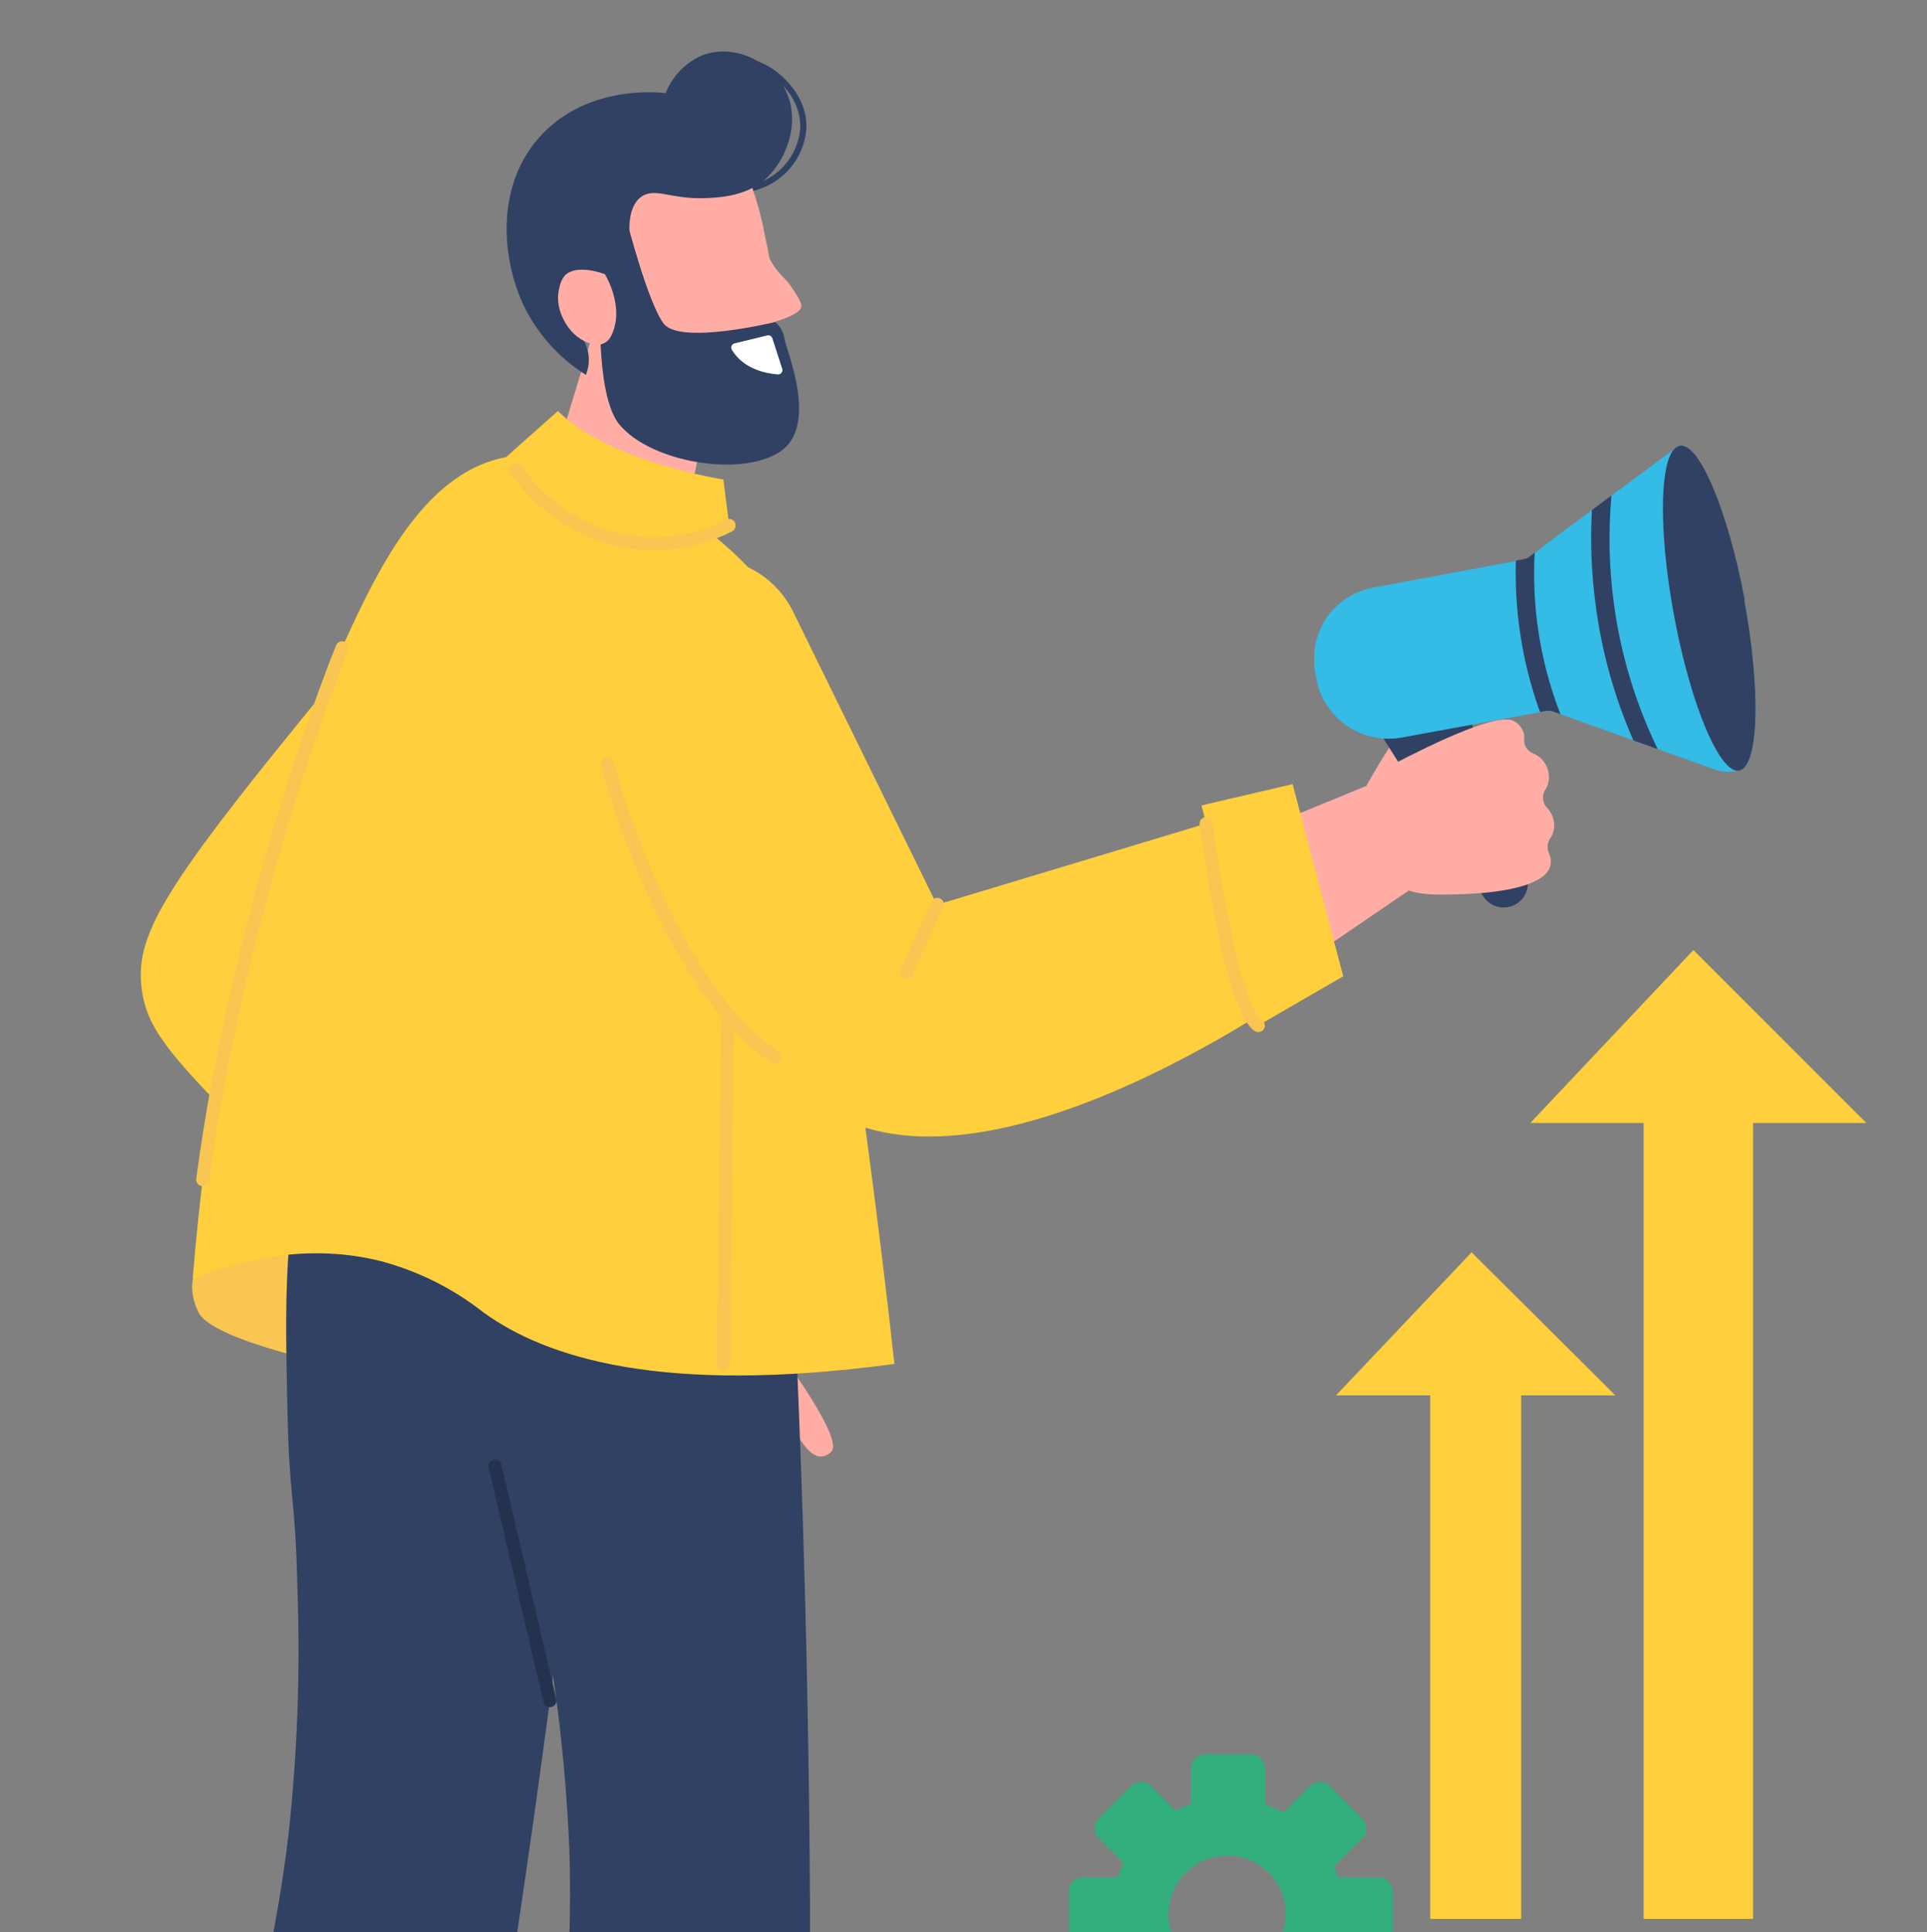 <svg xmlns="http://www.w3.org/2000/svg" width="386" height="387" viewBox="0 0 386 387" fill="none"><rect x="0" y="0" width="386" height="387" fill="#808080" stroke="none"/><g clip-path="url(#clip0_1441_25914)"><path d="M125.053 242.145C124.482 242.145 123.934 241.92 123.529 241.518C123.328 241.317 123.168 241.078 123.059 240.816C122.951 240.553 122.895 240.272 122.895 239.988C122.895 239.704 122.951 239.422 123.059 239.16C123.168 238.898 123.328 238.659 123.529 238.458L130.449 231.54C130.854 231.134 131.405 230.906 131.979 230.906C132.552 230.906 133.103 231.134 133.509 231.54C133.914 231.946 134.142 232.496 134.142 233.069C134.142 233.643 133.914 234.193 133.509 234.599L126.589 241.518C126.387 241.718 126.147 241.876 125.883 241.984C125.62 242.092 125.338 242.146 125.053 242.145Z" fill="#91AAAA"></path><path d="M373.857 224.904L339.214 190.258L306.539 224.904H329.234V384.298H351.162V224.904H373.857Z" fill="#FFCF3D"></path><path d="M323.571 279.451L294.778 250.805L267.617 279.451H286.485V384.298H304.714V279.451H323.571Z" fill="#FFCF3D"></path><path d="M216.94 375.943H223.923C224.247 374.984 224.633 374.048 225.078 373.139L220.107 368.174C219.574 367.638 219.275 366.913 219.275 366.158C219.275 365.402 219.574 364.677 220.107 364.141L226.571 357.686C227.108 357.155 227.834 356.857 228.59 356.857C229.346 356.857 230.072 357.155 230.609 357.686L235.532 362.606C236.499 362.121 237.5 361.704 238.526 361.36V354.181C238.527 353.425 238.828 352.7 239.364 352.165C239.899 351.63 240.625 351.329 241.382 351.328H250.521C251.277 351.33 252.002 351.632 252.536 352.167C253.071 352.701 253.371 353.425 253.373 354.181V361.373C254.654 361.801 255.895 362.342 257.082 362.988L262.373 357.686C262.911 357.155 263.636 356.857 264.392 356.857C265.148 356.857 265.874 357.155 266.411 357.686L272.875 364.141C273.408 364.677 273.707 365.402 273.707 366.158C273.707 366.913 273.408 367.638 272.875 368.174L267.167 373.876C267.469 374.55 267.735 375.238 267.975 375.943H276.105C276.861 375.945 277.586 376.247 278.121 376.781C278.655 377.316 278.956 378.04 278.957 378.796V387.918C278.956 388.673 278.655 389.397 278.121 389.932C277.586 390.467 276.861 390.768 276.105 390.771H267.975C267.63 391.795 267.213 392.795 266.727 393.761L272.338 399.364C272.871 399.901 273.17 400.625 273.17 401.381C273.17 402.136 272.871 402.861 272.338 403.397L265.874 409.848C265.337 410.381 264.611 410.68 263.855 410.68C263.098 410.68 262.372 410.381 261.836 409.848L256.18 404.2C255.271 404.646 254.333 405.031 253.373 405.354V413.34C253.37 414.095 253.069 414.818 252.535 415.352C252 415.885 251.276 416.186 250.521 416.188H241.382C240.626 416.187 239.901 415.887 239.365 415.353C238.83 414.819 238.528 414.096 238.526 413.34V405.354C237.821 405.114 237.132 404.845 236.46 404.547L230.609 410.385C230.072 410.918 229.347 411.216 228.59 411.216C227.834 411.216 227.108 410.918 226.571 410.385L220.107 403.934C219.574 403.398 219.275 402.673 219.275 401.918C219.275 401.162 219.574 400.437 220.107 399.901L225.54 394.475C224.896 393.289 224.355 392.049 223.923 390.771H216.94C216.182 390.769 215.456 390.468 214.921 389.934C214.386 389.399 214.084 388.674 214.083 387.918V378.796C214.084 378.04 214.386 377.315 214.921 376.78C215.456 376.245 216.182 375.944 216.94 375.943ZM257.557 383.357C257.557 381.036 256.868 378.767 255.577 376.837C254.286 374.907 252.45 373.403 250.303 372.515C248.155 371.626 245.792 371.394 243.513 371.847C241.234 372.301 239.14 373.419 237.497 375.06C235.854 376.702 234.735 378.793 234.282 381.07C233.829 383.347 234.062 385.706 234.952 387.851C235.842 389.995 237.349 391.827 239.282 393.116C241.215 394.405 243.487 395.093 245.811 395.092C248.927 395.091 251.915 393.854 254.117 391.653C256.32 389.453 257.557 386.468 257.557 383.357Z" fill="#33AE7D"></path><path d="M44.255 248.286C44.255 248.286 35.205 253.691 39.779 262.857C44.352 272.024 108.35 281.137 108.35 281.137L135.781 100.609L108.448 101.69C99.866 102.035 91.633 105.181 85.01 110.647C78.386 116.114 73.737 123.599 71.772 131.959C62.589 170.723 53.417 209.499 44.255 248.286Z" fill="#F9C652"></path><path d="M123.811 259.33C130.363 262.368 137.781 265.935 137.781 265.935L147.923 282.323C148.169 282.717 148.297 283.172 148.293 283.636C148.288 284.1 148.151 284.553 147.898 284.942C147.645 285.33 147.285 285.638 146.862 285.829C146.44 286.021 145.971 286.087 145.512 286.02C144.942 285.947 144.395 285.757 143.902 285.463C143.409 285.17 142.982 284.778 142.646 284.312L133.769 271.902L117.962 264.854C117.639 264.049 117.566 263.165 117.752 262.317C117.939 261.47 118.376 260.698 119.007 260.102C119.637 259.507 120.433 259.114 121.29 258.977C122.147 258.839 123.025 258.962 123.811 259.33Z" fill="white"></path><path d="M118.945 257.984C119.939 257.984 142.732 268.881 142.732 268.881L152.874 285.269C153.116 285.664 153.241 286.119 153.234 286.583C153.227 287.046 153.089 287.498 152.835 287.885C152.581 288.273 152.222 288.58 151.8 288.771C151.378 288.963 150.911 289.03 150.452 288.966C149.89 288.884 149.351 288.689 148.866 288.394C148.381 288.098 147.96 287.708 147.63 287.247L138.764 274.837L122.902 267.854L118.945 257.984Z" fill="white"></path><path d="M125.887 259.969C126.871 259.969 149.674 270.876 149.674 270.876L159.827 287.253C160.069 287.648 160.194 288.104 160.187 288.567C160.18 289.03 160.042 289.482 159.788 289.87C159.534 290.257 159.175 290.564 158.753 290.756C158.331 290.947 157.864 291.015 157.405 290.95C156.842 290.87 156.302 290.677 155.817 290.381C155.332 290.086 154.912 289.695 154.583 289.232L145.717 276.822L129.855 269.838L125.887 259.969Z" fill="white"></path><path d="M152.939 288.513C152.815 288.514 152.692 288.485 152.581 288.429C152.47 288.372 152.374 288.29 152.301 288.189L145.165 278.46L128.752 268.839C128.663 268.786 128.584 268.717 128.522 268.634C128.459 268.551 128.414 268.457 128.388 268.357C128.361 268.256 128.355 268.152 128.37 268.049C128.384 267.946 128.419 267.847 128.471 267.758C128.579 267.579 128.752 267.45 128.953 267.395C129.155 267.341 129.369 267.366 129.552 267.466L146.247 277.26L153.577 287.302C153.691 287.471 153.737 287.676 153.705 287.877C153.673 288.078 153.565 288.259 153.404 288.383C153.265 288.47 153.104 288.515 152.939 288.513Z" fill="#304163"></path><path d="M110.316 268.088C110.828 269.033 111.391 269.949 112.003 270.834C115.275 275.527 119.718 279.283 124.891 281.73C130.243 285.308 139.855 290.778 141.747 288.67C142.828 287.481 141.38 283.871 139.758 281.73C137.855 279.211 135.433 278.174 134.038 276.941C133.69 276.692 133.402 276.369 133.195 275.995C132.987 275.621 132.865 275.206 132.838 274.779C132.827 274.719 132.827 274.656 132.838 274.596C130.997 271.749 128.497 269.387 125.55 267.71C120.62 264.899 113.851 265.277 110.316 268.088Z" fill="white"></path><path d="M117.95 253.023L152.647 265.931C166.897 285.032 167.589 289.551 166.53 290.718C166.011 291.275 165.308 291.625 164.551 291.702C162.659 291.799 161.156 289.54 160.583 288.729C158.356 285.486 153.869 279.94 147.608 272.373C146.895 272.471 145.857 272.6 144.602 272.73C142.764 272.936 140.277 273.184 137.607 273.368C134.547 273.584 130.946 273.292 123.886 272.871C118.339 272.546 115.236 273.26 112.814 271.433C111.787 270.624 110.915 269.635 110.241 268.514C109.674 267.486 109.307 266.36 109.16 265.196C109.101 261.936 110.288 258.778 112.479 256.364C113.972 254.782 115.861 253.629 117.95 253.023Z" fill="#FFADA5"></path><path d="M140.937 290.629C138.482 290.629 134.255 288.348 128.319 284.986C127.097 284.283 125.897 283.602 124.783 282.997C112.479 276.284 110.132 268.479 110.035 268.154C109.978 267.951 110.005 267.733 110.108 267.549C110.211 267.365 110.383 267.229 110.587 267.171C110.787 267.114 111.002 267.139 111.185 267.24C111.367 267.342 111.502 267.511 111.56 267.711C111.56 267.808 113.895 275.278 125.54 281.602C126.621 282.207 127.865 282.899 129.108 283.602C133.087 285.861 140.483 290.088 141.542 288.877C142.007 288.358 141.294 286.056 140.018 283.959C139.183 282.688 138.137 281.569 136.925 280.651C136.547 280.327 136.136 279.981 135.682 279.57C133.712 277.817 131.846 275.951 130.092 273.981L123.313 266.414C123.175 266.268 123.098 266.074 123.098 265.873C123.098 265.673 123.175 265.479 123.313 265.333C123.467 265.205 123.664 265.139 123.864 265.149C124.064 265.159 124.253 265.244 124.394 265.387L131.184 272.954C132.88 274.88 134.685 276.706 136.59 278.424L137.812 279.505C139.154 280.521 140.307 281.765 141.218 283.18C141.921 284.348 144.105 288.261 142.58 289.991C142.363 290.201 142.105 290.366 141.823 290.476C141.541 290.585 141.239 290.637 140.937 290.629Z" fill="#304163"></path><path d="M106.153 109.058C101.246 108.859 96.358 109.782 91.862 111.757C87.365 113.731 83.378 116.705 80.204 120.451C73.176 128.591 64.894 138.429 55.79 149.736C31.581 179.755 27.288 188.23 28.348 197.733C29.202 205.3 33.094 210.575 48.891 226.293C60.644 237.968 77.068 253.469 98.044 270.863C102.975 266.301 107.927 261.732 112.9 257.155C117.47 252.939 122.044 248.749 126.621 244.583L82.042 193.16C111.095 159.508 128.07 130.905 124.329 122.311C122.983 119.288 121.042 116.567 118.62 114.311C115.117 111.298 110.757 109.461 106.153 109.058Z" fill="#FFCF3D"></path><path d="M76.691 196.632C72.315 196.578 67.948 196.235 63.618 195.605C63.272 195.558 62.958 195.374 62.746 195.096C62.534 194.817 62.441 194.465 62.489 194.118C62.536 193.772 62.719 193.458 62.998 193.246C63.277 193.034 63.628 192.942 63.975 192.989C79.902 195.151 83.654 193.194 83.686 193.173C83.829 193.077 83.989 193.01 84.158 192.977C84.327 192.944 84.501 192.945 84.669 192.98C84.837 193.016 84.997 193.084 85.138 193.182C85.279 193.28 85.4 193.406 85.492 193.551C85.684 193.848 85.751 194.209 85.678 194.555C85.605 194.902 85.398 195.205 85.103 195.399C84.8 195.572 82.951 196.632 76.691 196.632Z" fill="#304163"></path><path d="M117.474 230.859L84.323 264.003L100.325 275.429L128.902 248.004L117.474 230.859Z" fill="#EC6F70"></path><path d="M83.687 262.935C83.34 262.934 83.007 262.798 82.757 262.557C82.634 262.434 82.537 262.288 82.47 262.128C82.403 261.967 82.369 261.795 82.369 261.621C82.369 261.448 82.403 261.276 82.47 261.115C82.537 260.955 82.634 260.809 82.757 260.686L113.108 229.932C113.354 229.682 113.69 229.541 114.041 229.539C114.392 229.537 114.729 229.674 114.978 229.921C115.228 230.168 115.369 230.503 115.371 230.854C115.373 231.205 115.236 231.542 114.989 231.791L84.628 262.546C84.378 262.794 84.04 262.934 83.687 262.935Z" fill="#304163"></path><path d="M123.82 217.283C119.604 264.469 114.035 313.774 106.802 364.981C99.103 419.431 90.183 471.32 80.484 520.527L45.463 515.122C42.057 456.953 46.264 423.236 51.248 402.697C54.168 391.241 56.335 379.606 57.735 367.867C59.559 351.456 60.176 334.934 59.584 318.433C59.152 298.975 58.006 301.526 57.584 282.641C57.054 259.313 56.849 244.73 62.06 227.51C64.939 218 69.061 208.913 74.322 200.484L123.82 217.283Z" fill="#304163"></path><path d="M156.333 211.434C159.372 258.707 161.394 308.282 162.053 359.997C162.756 414.988 161.859 467.622 159.761 517.694H124.329C112.089 460.725 111.095 426.727 112.9 405.702C114.051 393.931 114.433 382.098 114.046 370.277C113.349 353.778 111.437 337.353 108.327 321.135C104.932 301.947 104.186 304.671 100.888 286.067C96.812 263.096 94.4 248.718 96.898 230.86C98.299 221.027 100.99 211.42 104.899 202.289L156.333 211.434Z" fill="#304163"></path><path d="M38.611 256.009C48.104 252.333 61.717 248.896 76.324 252.582C83.8 254.575 90.791 258.074 96.868 262.862C109.345 271.867 132.462 279.456 179.16 273.154C176.63 250.2 173.585 226.58 170.024 202.294C165.872 174.188 161.298 147.162 156.303 121.218C150.153 112.895 142.377 105.908 133.446 100.679C126.472 96.615 113.8 89.242 101.441 91.534C86.477 94.323 77.449 110.333 70.085 126.288C58.992 150.459 43.747 192.489 38.611 256.009Z" fill="#FFCF3D"></path><path d="M40.611 237.546H40.438C40.266 237.523 40.1 237.467 39.95 237.38C39.8 237.294 39.669 237.178 39.563 237.041C39.458 236.903 39.38 236.746 39.336 236.579C39.291 236.411 39.28 236.237 39.303 236.065C46.947 179.053 67.123 129.737 67.328 129.24C67.461 128.916 67.718 128.658 68.041 128.524C68.365 128.389 68.729 128.388 69.053 128.521C69.377 128.655 69.635 128.911 69.769 129.234C69.904 129.558 69.905 129.921 69.772 130.245C69.566 130.743 49.52 179.756 41.919 236.411C41.873 236.725 41.715 237.012 41.475 237.221C41.235 237.429 40.929 237.544 40.611 237.546Z" fill="#F9C652"></path><path d="M142.895 75.672L142.689 76.753L141.77 81.531L141.392 83.401L140.202 89.541L139.197 94.654L138.689 97.27L138.461 98.416L137.618 102.74C135.307 104.11 132.714 104.933 130.037 105.149C127.359 105.364 124.667 104.966 122.167 103.983C114.393 100.74 111.625 92.903 111.193 91.638C112.966 85.794 114.743 79.945 116.523 74.094L118.859 66.473C119.648 63.878 120.427 61.294 121.227 58.711L139.402 72.937C140.548 73.867 141.727 74.764 142.895 75.672Z" fill="#FFADA5"></path><path d="M150.852 38.23L150.538 37.051C153.095 36.451 155.403 35.074 157.145 33.109C158.888 31.145 159.979 28.689 160.269 26.079C160.777 19.517 155.166 15.474 154.041 14.739C148.019 10.783 141.412 13.269 140.677 13.561L140.223 12.48C141.012 12.156 148.17 9.464 154.712 13.766C155.944 14.577 162.053 18.977 161.491 26.23C161.171 29.083 159.977 31.767 158.072 33.915C156.168 36.063 153.646 37.57 150.852 38.23Z" fill="#304163"></path><path d="M153.762 49.729C153.708 49.491 153.481 48.421 153.178 46.994C152.451 42.995 151.321 39.08 149.805 35.308C148.087 30.918 145.718 26.811 142.777 23.125C142.582 22.877 142.366 22.639 142.15 22.401C137.932 20.606 133.299 20.011 128.764 20.682C124.014 21.253 119.582 23.364 116.146 26.693C110.675 32.282 110.416 39.665 110.307 42.692C109.994 51.48 113.843 51.632 120.352 70.798C122.828 78.073 123.704 82.278 127.791 84.408C130.894 86.029 134.451 85.683 138.43 85.381C143.069 85.013 146.334 84.743 149.243 82.408C153.47 79.003 154.227 73.76 154.984 68.43C155.199 66.832 155.321 65.222 155.352 63.609C155.183 58.948 154.652 54.307 153.762 49.729Z" fill="#FFADA5"></path><path d="M152.745 47.125C153.61 53.179 157.07 55.481 157.935 56.638C159.276 58.573 160.52 60.27 160.52 61.275C160.52 62.065 159.514 63.232 154.389 64.68C153.761 62.706 153.27 60.691 152.918 58.648C152.364 54.831 152.306 50.958 152.745 47.125Z" fill="#FFADA5"></path><path d="M125.431 43.719C125.431 43.719 129.669 60.388 132.913 64.777C136.157 69.166 155.284 64.485 155.284 64.485C156.304 65.351 156.966 66.564 157.143 67.89C157.576 70.301 164.031 85.327 156.235 90.472C148.439 95.618 130.458 92.634 124.112 85.067C117.765 77.5 121.019 47.005 121.019 47.005L125.431 43.719Z" fill="#304163"></path><path d="M126.092 47.34C125.898 43.751 126.492 40.854 128.406 39.449C131.088 37.46 134.321 39.881 140.905 39.687C143.533 39.611 148.82 39.449 152.799 36.303C157.535 32.487 161.027 23.699 156.702 16.91C153.512 11.872 146.647 8.802 140.7 11.072C139.033 11.784 137.523 12.819 136.259 14.117C134.995 15.416 134.002 16.954 133.337 18.64C131.466 18.434 117.94 17.137 108.652 26.823C99.051 36.844 100.5 51.826 104.879 61.134C107.643 66.863 111.967 71.697 117.356 75.079C117.848 73.863 118.037 72.546 117.907 71.241C117.717 69.523 116.991 67.908 115.832 66.625L126.092 47.34Z" fill="#304163"></path><path d="M122.373 67.371C122.076 67.954 121.603 68.428 121.02 68.725C120.437 69.023 119.775 69.127 119.129 69.025C117.116 68.613 115.319 67.488 114.069 65.857C113.863 65.609 110.825 61.847 112.079 57.469C112.231 56.616 112.603 55.818 113.16 55.155C114.609 53.696 117.593 53.642 121.172 54.917C121.172 54.917 125.346 61.62 122.373 67.371Z" fill="#FFADA5"></path><path d="M146.051 105.165L144.905 96.02C144.905 96.02 122.047 92.593 111.754 82.312L101.472 91.447C101.472 91.447 117.474 117.737 146.051 105.165Z" fill="#FFCF3D"></path><path d="M130.862 110.189C129.386 110.191 127.913 110.093 126.45 109.897C112.394 108.038 104.35 97.833 102.22 94.763C102.045 94.476 101.986 94.133 102.056 93.804C102.125 93.475 102.318 93.186 102.594 92.994C102.87 92.802 103.208 92.723 103.541 92.772C103.873 92.822 104.174 92.996 104.382 93.26C106.35 96.125 113.8 105.573 126.786 107.313C133.188 108.145 139.691 107.014 145.437 104.07C145.749 103.911 146.112 103.883 146.446 103.991C146.779 104.1 147.056 104.336 147.215 104.649C147.375 104.961 147.403 105.324 147.295 105.658C147.186 105.991 146.95 106.268 146.637 106.427C141.746 108.9 136.342 110.188 130.862 110.189Z" fill="#F9C652"></path><path d="M110.154 341.89C109.854 341.89 109.564 341.788 109.33 341.602C109.096 341.415 108.933 341.155 108.867 340.863L97.903 294.034C97.849 293.861 97.831 293.678 97.85 293.497C97.87 293.317 97.927 293.142 98.017 292.984C98.107 292.827 98.229 292.69 98.374 292.581C98.52 292.473 98.687 292.396 98.864 292.354C99.041 292.313 99.224 292.309 99.403 292.342C99.581 292.376 99.751 292.445 99.901 292.547C100.052 292.649 100.18 292.781 100.277 292.934C100.374 293.088 100.438 293.26 100.466 293.439L111.429 340.29C111.469 340.458 111.476 340.633 111.448 340.804C111.42 340.974 111.358 341.138 111.267 341.284C111.175 341.431 111.056 341.558 110.915 341.659C110.774 341.759 110.614 341.83 110.445 341.868C110.35 341.891 110.251 341.899 110.154 341.89Z" fill="#243250"></path><path d="M144.904 274.467C144.553 274.461 144.218 274.317 143.973 274.066C143.728 273.815 143.592 273.477 143.595 273.126L144.752 179.079C144.752 178.906 144.787 178.734 144.854 178.575C144.921 178.415 145.02 178.271 145.144 178.15C145.268 178.029 145.414 177.934 145.576 177.871C145.737 177.808 145.909 177.777 146.082 177.782C146.256 177.782 146.428 177.816 146.588 177.883C146.748 177.95 146.893 178.049 147.015 178.172C147.137 178.296 147.233 178.443 147.297 178.604C147.362 178.765 147.393 178.938 147.39 179.111L146.234 273.159C146.232 273.332 146.197 273.503 146.129 273.663C146.061 273.822 145.963 273.967 145.84 274.088C145.716 274.21 145.57 274.306 145.409 274.371C145.249 274.436 145.077 274.468 144.904 274.467Z" fill="#F9C652"></path><path d="M273.625 157.43L244.551 169.342L256.293 196L282.156 178.38L273.625 157.43Z" fill="#FFADA5"></path><path d="M158.864 122.49L187.668 181.199L257.462 160.152L265.906 194.106C265.906 194.106 203.195 240.957 168.303 223.866C141.219 210.602 121.67 160.736 114.242 139.051C112.827 134.993 112.835 130.576 114.263 126.523C115.692 122.47 118.456 119.024 122.102 116.75C126.817 113.842 133.315 111.604 142.084 111.766C145.595 111.844 149.018 112.885 151.977 114.777C154.936 116.668 157.319 119.336 158.864 122.49Z" fill="#FFCF3D"></path><path d="M155.091 212.964C154.827 212.963 154.57 212.88 154.356 212.726C132.148 197.592 120.838 155.152 120.395 153.346C120.342 153.176 120.325 152.997 120.344 152.82C120.363 152.642 120.417 152.471 120.504 152.316C120.591 152.16 120.709 152.024 120.85 151.915C120.991 151.806 121.153 151.727 121.326 151.683C121.498 151.638 121.678 151.629 121.854 151.656C122.03 151.682 122.199 151.745 122.351 151.838C122.502 151.932 122.633 152.056 122.735 152.202C122.838 152.347 122.909 152.513 122.946 152.687C123.065 153.119 134.451 195.981 155.837 210.553C156.071 210.712 156.248 210.941 156.342 211.208C156.436 211.475 156.441 211.765 156.358 212.035C156.274 212.305 156.106 212.541 155.878 212.708C155.65 212.875 155.374 212.965 155.091 212.964ZM181.571 196.057C181.381 196.054 181.193 196.013 181.019 195.938C180.861 195.866 180.72 195.763 180.601 195.636C180.483 195.509 180.392 195.359 180.331 195.197C180.271 195.034 180.244 194.861 180.25 194.688C180.257 194.514 180.298 194.344 180.37 194.187L186.512 180.663C186.575 180.494 186.672 180.34 186.798 180.21C186.923 180.08 187.073 179.978 187.24 179.908C187.407 179.839 187.586 179.804 187.766 179.807C187.947 179.809 188.125 179.849 188.289 179.923C188.454 179.997 188.601 180.104 188.723 180.238C188.844 180.371 188.937 180.528 188.995 180.699C189.054 180.869 189.077 181.05 189.062 181.23C189.048 181.41 188.997 181.585 188.912 181.744L182.771 195.268C182.668 195.501 182.501 195.7 182.288 195.84C182.075 195.98 181.826 196.055 181.571 196.057Z" fill="#F9C652"></path><path d="M258.921 157.039L240.669 161.309L252.044 205.371L269.062 195.523L258.921 157.039Z" fill="#FFCF3D"></path><path d="M252.044 206.698C251.782 206.696 251.526 206.617 251.309 206.471C245.222 202.385 240.789 168.927 240.302 165.122C240.278 164.951 240.288 164.776 240.332 164.609C240.377 164.442 240.454 164.285 240.56 164.148C240.666 164.011 240.798 163.896 240.948 163.811C241.099 163.726 241.265 163.672 241.437 163.652C241.609 163.629 241.784 163.641 241.951 163.685C242.119 163.73 242.276 163.807 242.413 163.913C242.551 164.018 242.666 164.15 242.753 164.3C242.84 164.45 242.896 164.615 242.919 164.787C244.692 178.689 248.941 201.703 252.78 204.276C253.018 204.433 253.199 204.662 253.296 204.93C253.393 205.197 253.401 205.489 253.318 205.762C253.235 206.035 253.067 206.273 252.837 206.442C252.607 206.61 252.329 206.7 252.044 206.698Z" fill="#F9C652"></path><path d="M279.788 165.755C275.128 167.387 270.997 162.177 273.419 157.864C277.052 151.377 282.664 142.2 285.064 142.329C288.74 142.524 289.389 146.037 288.178 149.01C286.967 151.983 289.876 157.831 287.529 159.993C286.275 161.334 283.507 164.468 279.788 165.755Z" fill="#FFADA5"></path><path d="M292.603 138.87L305.794 175.256C306.06 176.013 306.136 176.823 306.014 177.615C305.892 178.408 305.576 179.158 305.095 179.799C304.614 180.441 303.982 180.954 303.255 181.293C302.528 181.632 301.729 181.786 300.928 181.742C300.155 181.698 299.403 181.471 298.735 181.078C298.068 180.685 297.504 180.138 297.09 179.483L275.141 144.783C274.716 144.109 274.463 143.341 274.404 142.546C274.344 141.752 274.481 140.955 274.801 140.225C275.121 139.496 275.615 138.856 276.24 138.361C276.865 137.867 277.601 137.533 278.385 137.389L287.143 135.702C288.281 135.497 289.454 135.703 290.455 136.283C291.455 136.864 292.216 137.78 292.603 138.87Z" fill="#304163"></path><path d="M263.268 133.428C263.273 133.388 263.273 133.348 263.268 133.309C263.268 133.19 263.268 133.082 263.268 132.952V132.876C263.268 132.768 263.268 132.66 263.268 132.541C263.262 132.44 263.262 132.339 263.268 132.239C263.268 132.239 263.268 132.239 263.268 132.174C263.257 131.99 263.257 131.806 263.268 131.622C263.268 131.352 263.268 131.082 263.268 130.812C263.263 130.794 263.263 130.775 263.268 130.758C263.262 130.675 263.262 130.592 263.268 130.509L263.333 129.958C263.333 129.958 263.333 129.785 263.419 129.493C263.414 129.439 263.414 129.385 263.419 129.331L263.549 128.715C263.646 128.304 263.765 127.904 263.895 127.515C263.96 127.32 264.025 127.125 264.1 126.931C264.176 126.736 264.262 126.542 264.349 126.358C264.344 126.337 264.344 126.314 264.349 126.293C264.425 126.12 264.5 125.947 264.587 125.785V125.699L264.814 125.266V125.201C265.008 124.855 265.214 124.499 265.43 124.12L265.787 123.612C268.004 120.513 271.33 118.388 275.075 117.677L303.306 112.424L303.673 112.348L305.436 112.002C305.631 111.973 305.82 111.914 305.998 111.829L307.436 110.748L308.074 110.262L308.279 110.1L309.631 109.019L318.886 102.143C320.195 101.181 321.492 100.219 322.8 99.236L335.105 90.133C335.399 89.697 335.847 89.388 336.359 89.269C337.44 89.074 338.619 89.96 339.873 91.701C343.246 96.403 347.02 107.386 349.442 120.488C351.421 131.298 352.048 141.027 351.388 147.243C351.031 150.648 350.307 153.026 349.226 153.934C348.832 154.11 348.423 154.247 348.004 154.345C346.511 154.718 344.941 154.635 343.495 154.107L339.754 152.767L337.678 152.021L332.142 150.043L327.266 148.292L313.859 143.492L312.637 143.059L311.75 142.735L311.188 142.541C310.711 142.363 310.196 142.318 309.696 142.411L308.55 142.616L280.87 147.697C277.094 148.399 273.193 147.605 269.993 145.481C268.369 144.412 266.976 143.03 265.895 141.415C264.815 139.799 264.068 137.984 263.7 136.076C263.705 136.004 263.705 135.932 263.7 135.86C263.441 135.017 263.343 134.206 263.268 133.428Z" fill="#34BBE6"></path><path d="M333.797 113.062C334.154 116.305 334.662 119.623 335.3 123.104C335.905 126.347 336.597 129.59 337.354 132.498C340.695 145.697 345.193 154.918 348.372 154.324C352.286 153.599 352.762 138.455 349.453 120.488V120.304C349.453 120.196 349.453 120.088 349.453 119.98C346.112 102.263 340.338 88.555 336.478 89.269C333.224 89.853 332.305 99.809 333.797 113.062ZM304.506 126.812C305.296 132.194 306.629 137.482 308.485 142.595L309.631 142.389C310.131 142.297 310.647 142.342 311.123 142.519L311.686 142.714L312.572 143.038C310.467 137.63 308.976 132.002 308.128 126.261C307.367 121.106 307.128 115.887 307.415 110.684L305.977 111.765C305.799 111.85 305.609 111.908 305.414 111.938L303.652 112.283C303.496 117.142 303.782 122.005 304.506 126.812ZM319.622 121.137C320.842 130.502 323.391 139.645 327.19 148.292L332.067 150.043C327.566 140.779 324.587 130.851 323.244 120.64C322.304 113.544 322.151 106.365 322.79 99.236C321.482 100.219 320.184 101.181 318.876 102.144C318.529 108.484 318.779 114.843 319.622 121.137Z" fill="#304163"></path><path d="M272.773 168.738C271.675 165.885 271.67 162.728 272.76 159.872C273.85 157.017 275.957 154.665 278.676 153.269C287.759 148.512 300.506 142.459 303.415 144.502C303.886 144.786 304.295 145.16 304.62 145.604C304.945 146.047 305.178 146.551 305.307 147.085C305.339 147.315 305.339 147.548 305.307 147.777C305.21 148.431 305.339 149.098 305.673 149.669C306.008 150.239 306.527 150.678 307.145 150.912C307.937 151.23 308.631 151.752 309.156 152.425C309.582 152.966 309.897 153.585 310.083 154.247C310.268 154.909 310.321 155.602 310.237 156.285C310.139 156.976 309.888 157.637 309.502 158.22C309.16 158.791 309.02 159.461 309.105 160.122C309.189 160.782 309.493 161.395 309.967 161.863C310.212 162.137 310.429 162.433 310.616 162.749C311.033 163.441 311.272 164.226 311.314 165.033C311.355 165.84 311.197 166.644 310.854 167.376C310.783 167.504 310.704 167.627 310.616 167.743C310.296 168.178 310.093 168.688 310.026 169.223C309.96 169.759 310.033 170.303 310.237 170.803C310.624 171.582 310.742 172.468 310.573 173.321C309.373 178.499 295.511 178.975 293.273 179.061C287.045 179.267 283.304 179.397 279.53 177.148C276.407 175.172 274.029 172.213 272.773 168.738Z" fill="#FFADA5"></path><path d="M154.724 67.784L156.703 73.903C156.737 74.034 156.74 74.171 156.711 74.303C156.682 74.435 156.623 74.559 156.538 74.664C156.452 74.769 156.344 74.853 156.22 74.908C156.097 74.964 155.962 74.99 155.827 74.984C153.6 74.821 148.961 74 146.593 70.054C146.523 69.938 146.482 69.806 146.472 69.671C146.462 69.535 146.485 69.399 146.537 69.274C146.59 69.149 146.671 69.037 146.775 68.95C146.879 68.862 147.002 68.799 147.134 68.768L153.708 67.168C153.924 67.121 154.15 67.159 154.339 67.274C154.528 67.388 154.666 67.571 154.724 67.784Z" fill="white"></path></g><defs><clipPath id="clip0_1441_25914"><rect width="386" height="387" fill="white"></rect></clipPath></defs></svg>
